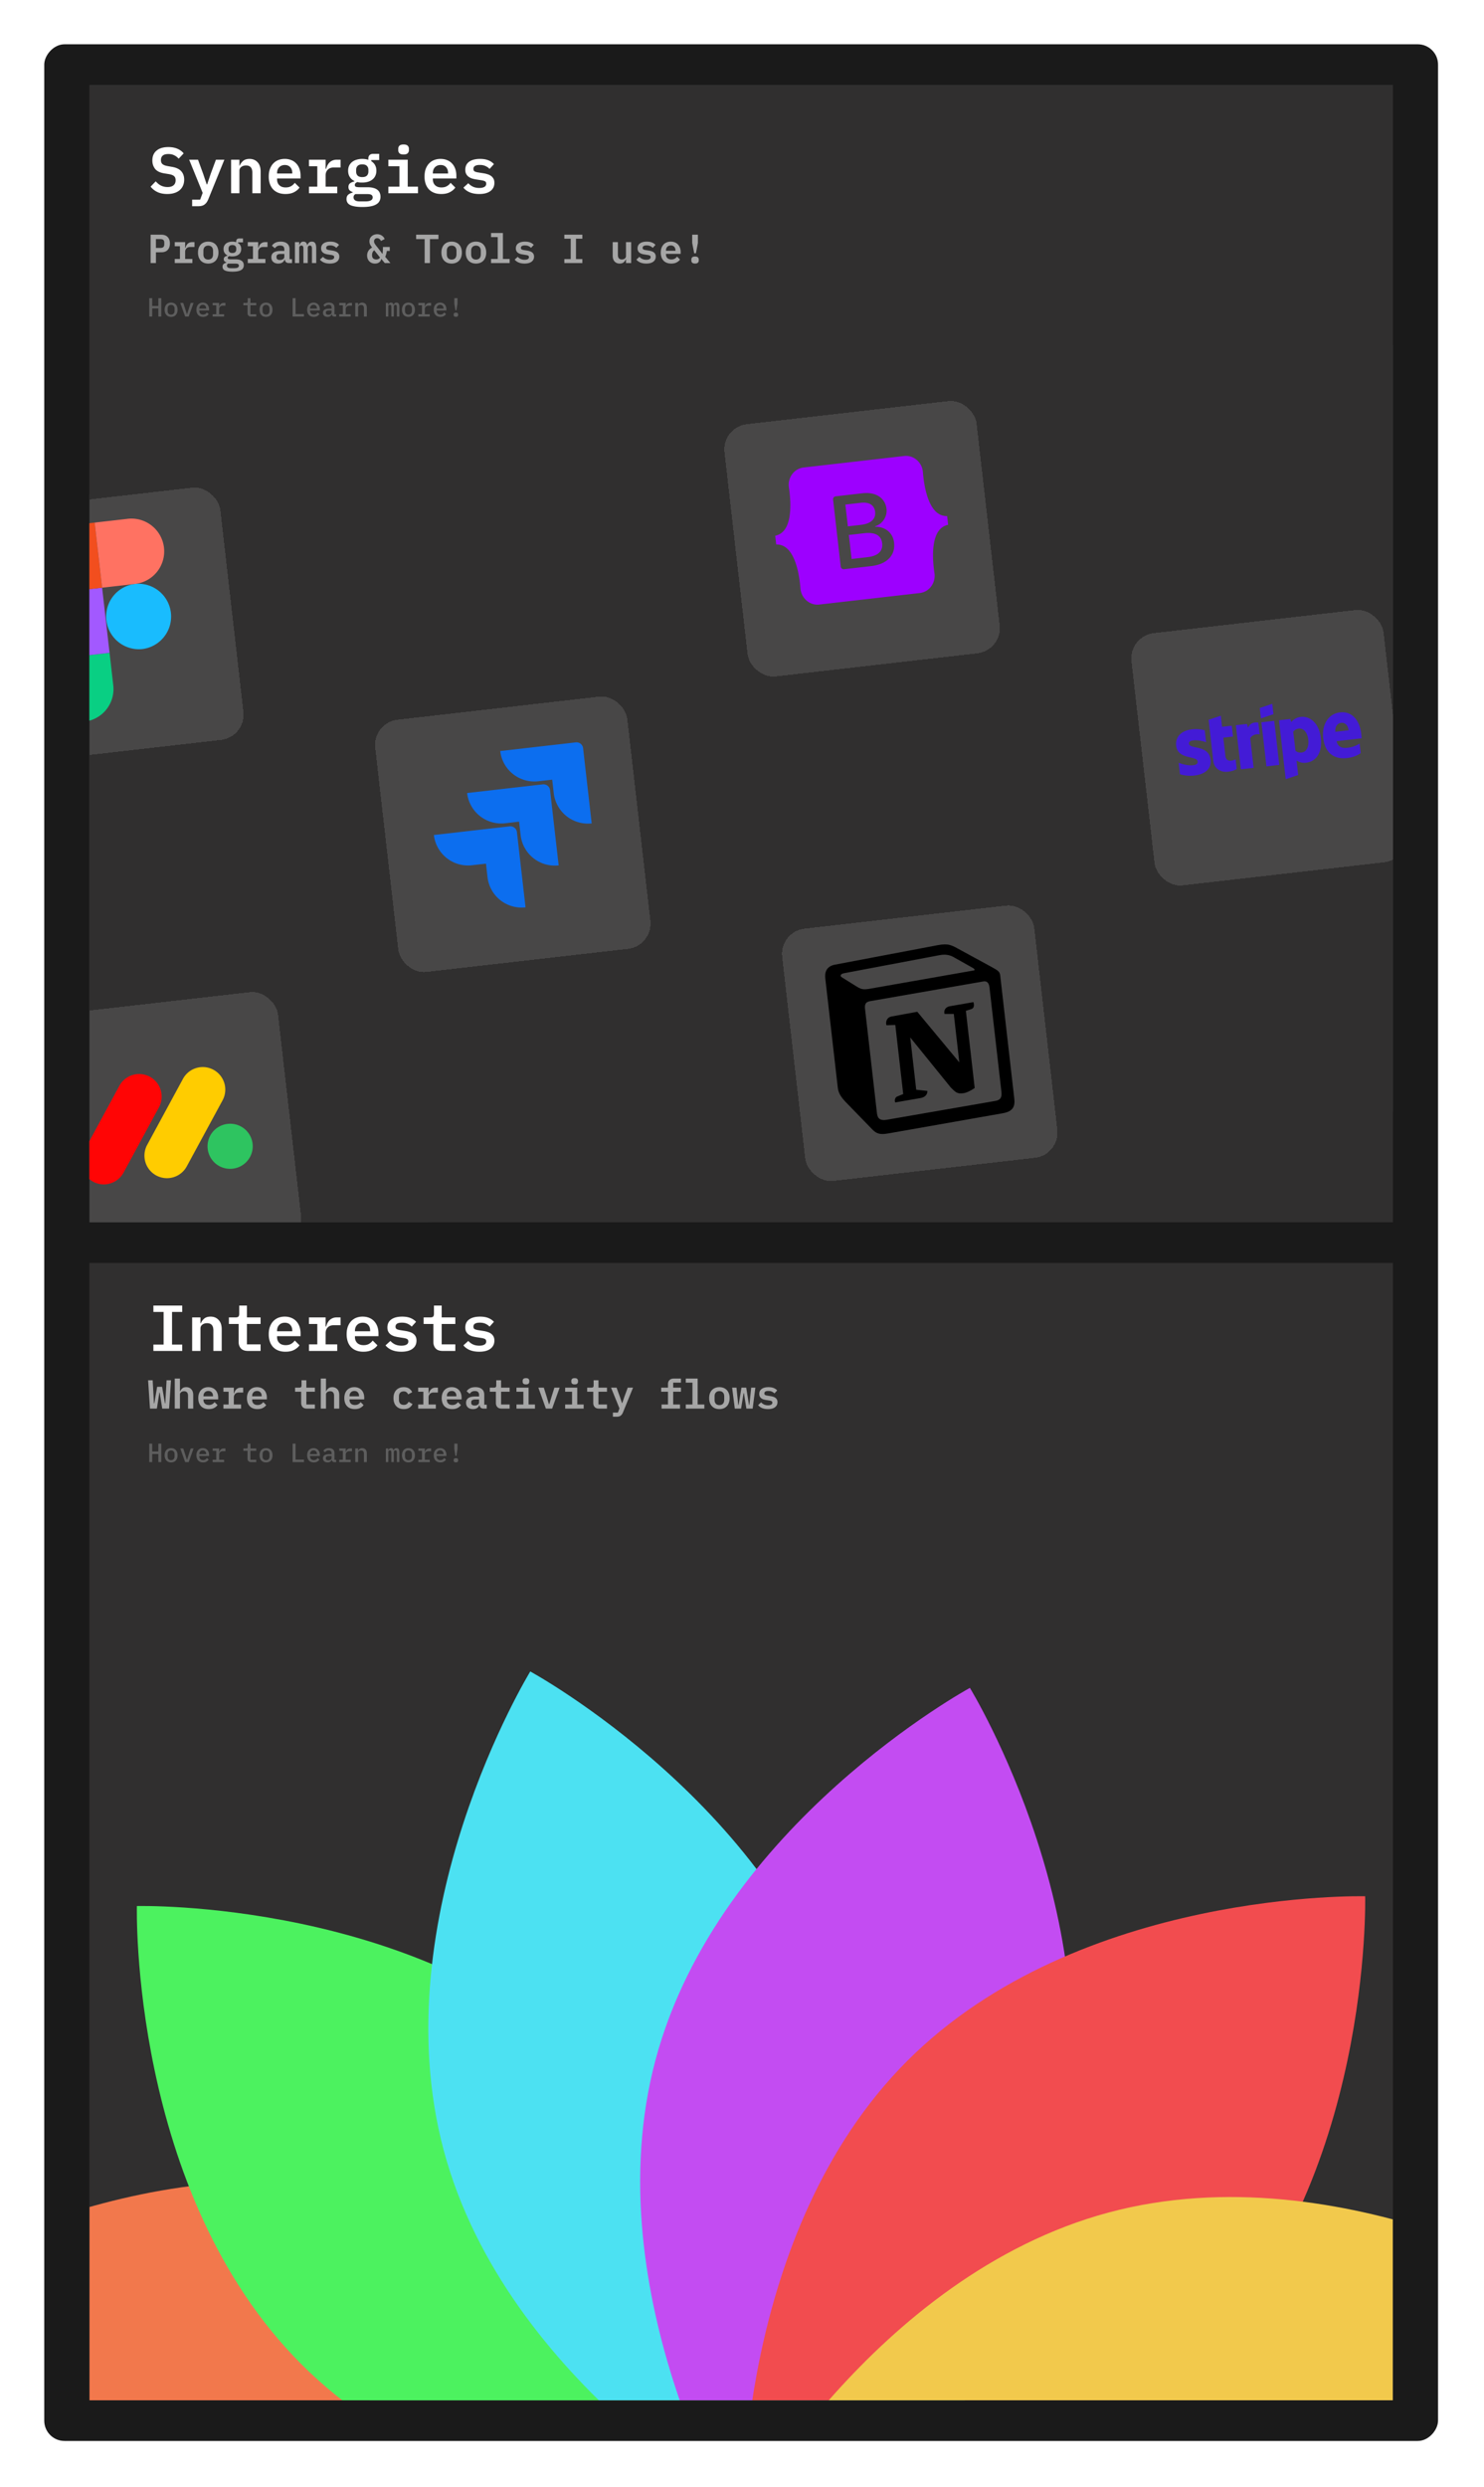 <svg xmlns="http://www.w3.org/2000/svg" width="329" height="551" fill="none"><g filter="url(#a)"><rect width="309" height="531" fill="#1A1A1A" rx="4.5" transform="matrix(-1 0 0 1 318.81 9.81)"/><g clip-path="url(#b)"><path fill="#302F2F" d="M308.81 18.81h-289v252h289z"/><path fill="#fff" d="M37.09 42.983c-.864 0-1.603-.149-2.218-.447a4.216 4.216 0 0 1-1.483-1.18l1.138-1.181c.374.432.777.753 1.21.965.44.201.911.302 1.41.302.576 0 1.018-.13 1.325-.389.307-.259.461-.633.461-1.123 0-.403-.115-.706-.346-.907-.23-.211-.619-.36-1.166-.447l-1.066-.172c-.93-.164-1.593-.5-1.987-1.008-.393-.519-.59-1.128-.59-1.83 0-.96.312-1.694.936-2.202.624-.519 1.488-.778 2.592-.778.787 0 1.464.125 2.03.374.576.25 1.037.59 1.383 1.023l-1.11 1.18a2.94 2.94 0 0 0-.964-.748c-.374-.192-.816-.288-1.325-.288-1.094 0-1.641.451-1.641 1.353 0 .384.115.677.345.879.23.201.624.35 1.181.446l1.051.187c.874.164 1.522.485 1.944.965.423.48.634 1.095.634 1.843 0 .47-.082.903-.245 1.296-.163.384-.403.72-.72 1.008a3.31 3.31 0 0 1-1.18.648c-.462.154-.994.23-1.6.23Zm10.78-7.603h1.872l-3.557 8.755c-.202.509-.47.893-.806 1.152-.336.269-.812.403-1.426.403h-1.354v-1.454h1.772l.561-1.498-2.995-7.358h1.958l1.138 3.11.792 2.362h.1l.793-2.362 1.152-3.11Zm3.364 7.43v-7.43h1.843v1.31h.072c.163-.403.413-.749.749-1.037.345-.297.82-.446 1.425-.446.73 0 1.32.245 1.772.734.46.48.69 1.171.69 2.074v4.795h-1.842v-4.536c0-1.075-.466-1.613-1.397-1.613a2.03 2.03 0 0 0-.547.072 1.456 1.456 0 0 0-.476.23 1.189 1.189 0 0 0-.33.36 1.088 1.088 0 0 0-.116.519v4.968h-1.843Zm12.047.173c-.595 0-1.123-.091-1.584-.274a3.192 3.192 0 0 1-1.166-.777 3.437 3.437 0 0 1-.706-1.21 4.99 4.99 0 0 1-.245-1.613c0-.605.082-1.147.245-1.627.173-.48.413-.888.72-1.224a3.134 3.134 0 0 1 1.109-.778 3.852 3.852 0 0 1 1.483-.273 3.71 3.71 0 0 1 1.454.273 2.93 2.93 0 0 1 1.095.75c.307.326.542.72.705 1.18.163.46.245.97.245 1.526v.605h-5.213v.187c0 .538.168.975.504 1.31.336.327.807.49 1.412.49.46 0 .854-.09 1.18-.273.336-.192.615-.442.835-.749l1.052 1.051c-.27.394-.663.73-1.181 1.008-.509.279-1.157.418-1.944.418Zm-.13-6.423c-.518 0-.936.164-1.253.49-.316.326-.475.758-.475 1.296v.1h3.37v-.129c0-.537-.149-.965-.447-1.281-.288-.317-.686-.476-1.195-.476Zm5.351 4.796h1.844v-4.522h-1.844V35.38h3.687v2.03h.115a4.11 4.11 0 0 1 .274-.749 2.46 2.46 0 0 1 .46-.648 2.18 2.18 0 0 1 .692-.46 2.44 2.44 0 0 1 .965-.173h.806v1.728h-1.526c-.557 0-.994.163-1.31.49-.318.326-.476.743-.476 1.252v2.506h2.578v1.454h-6.264v-1.454Zm15.85 2.232c0 .777-.327 1.348-.98 1.713-.643.375-1.651.562-3.024.562-.672 0-1.233-.043-1.685-.13-.45-.077-.816-.192-1.094-.345-.269-.154-.46-.341-.576-.562a1.479 1.479 0 0 1-.173-.72c0-.413.12-.73.36-.95.24-.221.576-.384 1.008-.49v-.115a1.734 1.734 0 0 1-.691-.403c-.163-.173-.245-.413-.245-.72 0-.365.12-.639.36-.821.25-.183.576-.322.98-.418v-.072a2.483 2.483 0 0 1-1.037-.893c-.25-.384-.375-.85-.375-1.396 0-.413.072-.778.216-1.095.154-.326.365-.6.634-.82a2.8 2.8 0 0 1 .993-.519 4.132 4.132 0 0 1 1.282-.187c.5 0 .95.067 1.353.201v-.316c0-.288.092-.528.274-.72.192-.192.456-.288.792-.288h1.34v1.382h-1.757v.245c.364.22.643.509.835.864.201.345.302.763.302 1.253 0 .412-.077.782-.23 1.108-.144.327-.355.6-.634.821-.269.221-.6.394-.993.519a4.45 4.45 0 0 1-1.282.172c-.192 0-.38-.004-.562-.014a2.929 2.929 0 0 1-.504-.1 1.26 1.26 0 0 0-.389.23.52.52 0 0 0-.187.417c0 .23.11.375.332.432.22.048.484.072.791.072h1.685c.519 0 .96.053 1.325.159.365.096.662.24.893.432.23.182.398.403.504.662.106.26.158.542.158.85Zm-1.729.13a.63.63 0 0 0-.273-.534c-.173-.124-.5-.187-.98-.187h-2.563c-.288.163-.432.403-.432.72 0 .26.106.475.317.648.22.173.59.26 1.109.26h1.195c1.085 0 1.627-.303 1.627-.908Zm-2.318-4.48c.47 0 .816-.11 1.037-.33.22-.23.33-.528.33-.893v-.375c0-.364-.11-.657-.33-.878-.221-.23-.567-.346-1.037-.346-.46 0-.802.116-1.023.346-.22.22-.33.514-.33.878v.375c0 .365.11.662.33.893.221.22.562.33 1.023.33Zm9.167-5.01c-.432 0-.74-.092-.921-.274a.928.928 0 0 1-.26-.662v-.346c0-.26.087-.48.26-.662.182-.183.49-.274.921-.274.432 0 .735.091.907.274a.902.902 0 0 1 .274.662v.346a.9.9 0 0 1-.274.662c-.172.182-.475.274-.907.274Zm-3.37 7.128h2.448v-4.522h-2.447V35.38h4.29v5.976h2.276v1.454h-6.566v-1.454Zm11.716 1.627c-.595 0-1.123-.091-1.584-.274a3.192 3.192 0 0 1-1.166-.777 3.437 3.437 0 0 1-.706-1.21 4.99 4.99 0 0 1-.244-1.613c0-.605.081-1.147.244-1.627.173-.48.413-.888.72-1.224a3.134 3.134 0 0 1 1.11-.778 3.852 3.852 0 0 1 1.482-.273c.538 0 1.023.091 1.455.273.432.173.797.423 1.094.75.307.326.543.72.706 1.18.163.46.245.97.245 1.526v.605h-5.213v.187c0 .538.168.975.504 1.31.336.327.806.49 1.411.49.46 0 .854-.09 1.18-.273.337-.192.615-.442.836-.749l1.051 1.051c-.269.394-.662.73-1.18 1.008-.51.279-1.157.418-1.945.418Zm-.13-6.423c-.518 0-.935.164-1.252.49-.317.326-.475.758-.475 1.296v.1h3.37v-.129c0-.537-.15-.965-.447-1.281-.288-.317-.686-.476-1.195-.476Zm8.563 6.423c-.816 0-1.521-.125-2.117-.375-.595-.259-1.06-.604-1.396-1.036l1.08-.98a3.28 3.28 0 0 0 1.051.778c.403.182.869.274 1.397.274.46 0 .83-.077 1.108-.23a.754.754 0 0 0 .418-.706c0-.27-.096-.452-.288-.548-.182-.096-.427-.168-.734-.216l-1.196-.187a7.304 7.304 0 0 1-.907-.201 2.94 2.94 0 0 1-.777-.39 1.842 1.842 0 0 1-.533-.618c-.135-.26-.202-.572-.202-.936 0-.778.288-1.373.864-1.786.586-.413 1.387-.62 2.405-.62.72 0 1.33.102 1.829.303.509.202.926.485 1.253.85l-.965 1.065a2.796 2.796 0 0 0-.85-.604c-.345-.183-.787-.274-1.325-.274-.94 0-1.411.293-1.411.878 0 .27.096.456.288.562.192.096.442.168.749.216l1.181.187c.317.048.619.12.907.216.298.087.557.211.778.375.23.163.412.37.547.619.134.25.201.557.201.921 0 .768-.297 1.373-.892 1.815-.586.432-1.407.648-2.463.648Z"/><path fill="#302F2F" d="M-7.677 112.674 383.52 67.92l19.18 167.657L11.503 280.33z"/><g filter="url(#c)"><rect width="56.25" height="56.25" x="-7.677" y="112.674" fill="#616161" fill-opacity=".5" rx="5.625" shape-rendering="crispEdges" transform="rotate(-6.526 -7.677 112.674)"/></g><g filter="url(#d)"><rect width="56.25" height="56.25" x="82.544" y="158.97" fill="#616161" fill-opacity=".5" rx="5.625" shape-rendering="crispEdges" transform="rotate(-6.526 82.544 158.97)"/></g><g filter="url(#e)"><rect width="56.25" height="56.25" x="250.201" y="139.789" fill="#616161" fill-opacity=".5" rx="5.625" shape-rendering="crispEdges" transform="rotate(-6.526 250.201 139.789)"/></g><g filter="url(#f)"><rect width="56.25" height="56.25" x="172.766" y="205.265" fill="#616161" fill-opacity=".5" rx="5.625" shape-rendering="crispEdges" transform="rotate(-6.526 172.766 205.265)"/></g><g filter="url(#g)"><rect width="56.25" height="56.25" x="5.11" y="224.445" fill="#616161" fill-opacity=".5" rx="5.625" shape-rendering="crispEdges" transform="rotate(-6.526 5.11 224.445)"/></g><g filter="url(#h)"><rect width="56.25" height="56.25" x="159.979" y="93.494" fill="#616161" fill-opacity=".5" rx="5.625" shape-rendering="crispEdges" transform="rotate(-6.526 159.979 93.494)"/></g><path fill="#431BD6" d="m270.644 158.574-2.694.902 1.026 9.08c.192 1.677 1.578 2.616 3.255 2.424.931-.106 1.593-.356 1.946-.603l-.247-2.155c-.346.188-2.071.915-2.263-.755l-.461-4.03 2.149-.245-.276-2.41-2.148.245-.287-2.453Zm6.056 2.64-.267-.816-2.448.28 1.117 9.767 2.824-.323-.752-6.573c.569-.956 1.717-.913 2.094-.84l-.298-2.601c-.398-.09-1.746-.188-2.27 1.106Zm5.358-5.283-2.774.931.264 2.308 2.774-.931-.264-2.308Zm-18.462 8.849c-.05-.44.3-.655.892-.729.861-.099 1.988.037 2.901.404l-.304-2.665a7.602 7.602 0 0 0-2.871-.194c-2.295.262-3.688 1.636-3.459 3.638.359 3.136 4.604 2.134 4.758 3.486.06.523-.373.746-1.004.819-.937.107-2.193-.143-3.202-.551l.292 2.55a7.89 7.89 0 0 0 3.165.29c2.353-.269 3.857-1.462 3.624-3.502-.386-3.372-4.646-2.271-4.792-3.546Zm38.184-2.218c-.332-2.901-1.997-5.029-4.687-4.721-2.691.308-4.067 2.784-3.738 5.665.391 3.411 2.503 4.765 5.257 4.45 1.351-.155 2.33-.577 3.053-1.092l-.244-2.129c-.727.477-1.586.814-2.708.942-1.103.127-2.117-.152-2.396-1.463l5.54-.634a19.772 19.772 0 0 0-.077-1.018Zm-5.727-.43c-.146-1.275.577-1.9 1.285-1.981.695-.08 1.496.371 1.641 1.646l-2.926.335Zm-7.669-3.295c-1.109.127-1.764.731-2.117 1.14l-.227-.684-2.493.285 1.494 13.057 2.762-.923-.36-3.202c.442.253 1.096.598 2.084.485 2.027-.232 3.707-1.922 3.295-5.518-.37-3.29-2.449-4.868-4.438-4.64Zm.218 7.887c-.663.076-1.086-.121-1.394-.383l-.501-4.205c.257-.359.638-.642 1.288-.716 1.033-.118 1.879.96 2.049 2.439.18 1.524-.39 2.745-1.442 2.865Zm-7.832 3.073 2.843-.325-1.117-9.768-2.844.326 1.118 9.767Z"/><path fill="#0C6EEF" d="m112.98 183.08-16.79 1.921a7.62 7.62 0 0 0 8.458 6.699l3.091-.354.341 2.985a7.615 7.615 0 0 0 8.43 6.701l-1.906-16.66a1.466 1.466 0 0 0-1.625-1.292h.001Zm7.349-9.302-16.771 1.919a7.618 7.618 0 0 0 8.433 6.7l3.089-.354.342 2.987a7.618 7.618 0 0 0 8.432 6.699l-1.906-16.664a1.465 1.465 0 0 0-1.619-1.287Zm7.343-9.303-16.771 1.919a7.615 7.615 0 0 0 8.433 6.701l3.089-.353.341 2.985a7.623 7.623 0 0 0 2.822 5.087 7.623 7.623 0 0 0 5.59 1.611l-1.905-16.655a1.462 1.462 0 0 0-1.599-1.295Z"/><path fill="#9D00FF" fill-rule="evenodd" d="M178.156 103.58c-2.175.249-3.566 2.336-3.258 4.392.296 1.975.5 4.554.093 6.722-.408 2.175-1.353 3.631-3.125 4.007l.221 1.928c1.811-.034 3.06 1.171 3.949 3.198.886 2.02 1.27 4.578 1.428 6.569.164 2.072 1.99 3.792 4.165 3.543l22.282-2.549c2.175-.249 3.566-2.336 3.257-4.392-.296-1.975-.5-4.554-.093-6.722.409-2.175 1.35-3.631 3.122-4.007l-.22-1.928c-1.811.034-3.057-1.172-3.947-3.198-.886-2.02-1.269-4.578-1.427-6.569-.164-2.072-1.991-3.792-4.165-3.543l-22.282 2.549Zm20.06 16.637c.325 2.843-1.598 4.809-5.116 5.211l-5.989.686a.654.654 0 0 1-.72-.573l-1.699-14.856a.65.65 0 0 1 .572-.72l5.954-.681c2.934-.336 5.041 1.033 5.32 3.473.196 1.712-.924 3.393-2.543 3.85l.01.09c2.274-.01 3.965 1.372 4.211 3.52Zm-7.382-8.815-3.415.391.552 4.823 2.876-.329c2.223-.254 3.347-1.29 3.164-2.89-.172-1.5-1.321-2.207-3.177-1.995Zm-2.644 7.128.608 5.316 3.54-.406c2.315-.264 3.435-1.334 3.235-3.079-.2-1.746-1.562-2.497-3.992-2.219l-3.391.388Z" clip-rule="evenodd"/><path fill="#19BCFE" d="M31.5 143.807a7.259 7.259 0 1 0-1.65-14.424 7.26 7.26 0 0 0 1.65 14.424Z"/><path fill="#09CF83" fill-rule="evenodd" d="M18.725 159.882a7.26 7.26 0 0 0 6.387-8.037l-.825-7.213-7.212.826a7.26 7.26 0 1 0 1.65 14.424Z" clip-rule="evenodd"/><path fill="#A259FF" fill-rule="evenodd" d="m17.075 145.458 7.212-.825-1.65-14.425-7.212.825a7.26 7.26 0 0 0 1.65 14.425Z" clip-rule="evenodd"/><path fill="#F24E1E" fill-rule="evenodd" d="m15.425 131.033 7.212-.825-1.65-14.424-7.212.825a7.259 7.259 0 1 0 1.65 14.424Z" clip-rule="evenodd"/><path fill="#FF7262" fill-rule="evenodd" d="m29.85 129.383-7.213.825-1.65-14.424 7.212-.825a7.26 7.26 0 1 1 1.65 14.424Z" clip-rule="evenodd"/><path fill="#FF0505" d="M26.506 240.487a4.994 4.994 0 0 1 8.778 4.761l-7.935 14.631a4.994 4.994 0 0 1-8.778-4.761l7.935-14.631Z"/><path fill="#FC0" d="M40.56 239.028a4.993 4.993 0 0 1 8.78 4.761l-7.936 14.631a4.993 4.993 0 1 1-8.778-4.761l7.935-14.631Z"/><path fill="#2EC460" d="M51.603 258.926a4.992 4.992 0 1 0-1.136-9.921 4.993 4.993 0 1 0 1.136 9.921Z"/><path fill="#000" d="M189.867 218.541c1.358.867 1.816.737 4.133.313l21.864-3.839c.466-.053.025-.476-.139-.534l-3.961-2.226c-.762-.463-1.767-.979-3.539-.619l-21.137 3.994c-.767.166-.879.573-.534.848l3.313 2.063Zm1.908 4.98 2.649 23.162c.143 1.245.818 1.64 2.21 1.401l24.033-4.167c1.392-.237 1.451-1.111 1.335-2.122l-2.632-23.008c-.115-1.009-.566-1.509-1.415-1.335l-25.114 4.37c-.924.185-1.182.689-1.066 1.699Zm24.025-1.492c.235.682.161 1.4-.53 1.56l-1.139.366 1.956 17.099c-.951.661-1.848 1.079-2.626 1.168-1.246.142-1.602-.212-2.668-1.269l-8.995-11.099 1.325 11.581 2.475.27s.16 1.4-1.786 1.622l-5.332.924c-.19-.292-.124-1.088.403-1.305l1.355-.548-1.752-15.315-1.959.066c-.237-.682.038-1.736 1.117-1.939l5.713-1.046 9.323 11.218-1.227-10.729h-2.051c-.253-.838.298-1.531 1.067-1.696l5.331-.928Zm-30.741-8.293 21.986-4.169c2.695-.545 3.414-.47 5.268.578l7.647 4.165c1.264.721 1.68.91 1.787 1.843l3.122 27.284c.195 1.709-.31 2.793-2.47 3.195l-25.573 4.502c-1.624.265-2.43.121-3.411-.871l-5.987-6.167c-1.075-1.137-1.569-2.024-1.694-3.114l-2.775-24.252c-.159-1.397.33-2.636 2.1-2.994Z"/><path fill="#A6A6A6" d="M33.39 58.285v-6.282h2.385c.612 0 1.08.174 1.404.522.324.348.486.822.486 1.422s-.162 1.074-.486 1.422c-.324.348-.792.522-1.404.522H34.57v2.394h-1.18Zm1.18-3.357h.962c.318 0 .546-.063.684-.189.138-.132.207-.339.207-.621v-.342c0-.282-.069-.486-.207-.612-.138-.132-.366-.198-.684-.198h-.963v1.962Zm4.172 2.448h1.152V54.55h-1.152v-.909h2.304v1.269h.072c.042-.162.099-.318.17-.468a1.57 1.57 0 0 1 .289-.405c.12-.12.264-.216.432-.288.168-.072.369-.108.603-.108h.504v1.08h-.954c-.348 0-.621.102-.82.306-.197.204-.296.465-.296.783v1.566h1.61v.909h-3.914v-.909Zm7.421 1.017c-.354 0-.672-.057-.954-.171a2.029 2.029 0 0 1-.71-.486 2.245 2.245 0 0 1-.45-.765 3.12 3.12 0 0 1-.154-1.008c0-.372.051-.708.153-1.008.108-.3.258-.555.45-.765.198-.21.435-.372.711-.486.282-.114.6-.171.954-.171a2.5 2.5 0 0 1 .945.171c.282.114.52.276.711.486.198.21.348.465.45.765.108.3.162.636.162 1.008s-.054.708-.162 1.008c-.102.3-.252.555-.45.765a1.93 1.93 0 0 1-.71.486 2.5 2.5 0 0 1-.946.171Zm0-.882c.33 0 .591-.099.783-.297.192-.204.288-.501.288-.891v-.72c0-.39-.096-.684-.288-.882-.192-.204-.453-.306-.783-.306s-.59.102-.783.306c-.192.198-.288.492-.288.882v.72c0 .39.096.687.288.891.192.198.453.297.783.297Zm7.88 1.26c0 .486-.203.843-.611 1.071-.402.234-1.032.351-1.89.351-.42 0-.771-.027-1.053-.081a2.187 2.187 0 0 1-.684-.216.883.883 0 0 1-.36-.351.924.924 0 0 1-.108-.45c0-.258.075-.456.225-.594.15-.138.36-.24.63-.306v-.072a1.084 1.084 0 0 1-.432-.252c-.102-.108-.153-.258-.153-.45 0-.228.075-.399.225-.513.156-.114.36-.201.612-.261v-.045a1.552 1.552 0 0 1-.648-.558c-.156-.24-.234-.531-.234-.873 0-.258.045-.486.135-.684.096-.204.228-.375.396-.513a1.75 1.75 0 0 1 .62-.324c.24-.078.508-.117.802-.117.312 0 .594.042.846.126v-.198c0-.18.057-.33.17-.45.12-.12.286-.18.496-.18h.837v.864h-1.098v.153c.228.138.402.318.522.54.126.216.189.477.189.783 0 .258-.048.489-.144.693a1.33 1.33 0 0 1-.396.513 1.845 1.845 0 0 1-.621.324c-.24.072-.507.108-.801.108a6.68 6.68 0 0 1-.351-.009 1.83 1.83 0 0 1-.315-.063.787.787 0 0 0-.243.144.325.325 0 0 0-.117.261c0 .144.069.234.207.27.138.03.303.045.495.045h1.053c.324 0 .6.033.828.099.228.06.414.15.558.27.144.114.249.252.315.414.066.162.099.339.099.531Zm-1.08.081a.394.394 0 0 0-.17-.333c-.108-.078-.312-.117-.612-.117h-1.602a.489.489 0 0 0-.27.45c0 .162.066.297.198.405.138.108.369.162.693.162h.747c.678 0 1.017-.189 1.017-.567Zm-1.448-2.799c.294 0 .51-.069.648-.207a.773.773 0 0 0 .207-.558v-.234a.742.742 0 0 0-.207-.549c-.138-.144-.354-.216-.648-.216-.288 0-.501.072-.64.216a.742.742 0 0 0-.206.549v.234c0 .228.069.414.207.558.138.138.35.207.639.207Zm3.416 1.323h1.152V54.55h-1.152v-.909h2.304v1.269h.072c.042-.162.1-.318.171-.468.078-.156.174-.291.288-.405.12-.12.264-.216.432-.288.168-.072.37-.108.603-.108h.504v1.08h-.954c-.348 0-.62.102-.819.306-.198.204-.297.465-.297.783v1.566h1.611v.909h-3.915v-.909Zm9.132.909c-.282 0-.501-.069-.657-.207-.15-.144-.24-.342-.27-.594h-.045a1.177 1.177 0 0 1-.495.675c-.246.156-.55.234-.91.234-.467 0-.84-.123-1.115-.369-.276-.246-.414-.588-.414-1.026 0-.936.687-1.404 2.06-1.404h.82v-.306c0-.294-.072-.516-.216-.666-.144-.15-.378-.225-.702-.225-.294 0-.531.057-.711.171-.18.114-.333.261-.46.441l-.656-.558c.144-.258.375-.474.693-.648.324-.18.74-.27 1.25-.27.613 0 1.09.144 1.432.432.348.282.522.705.522 1.269v2.187h.549v.864h-.675Zm-1.99-.684c.277 0 .505-.063.685-.189a.62.62 0 0 0 .279-.531v-.621h-.792c-.63 0-.945.198-.945.594v.18c0 .186.069.327.207.423.138.096.327.144.567.144Zm3.31.684v-4.644h.953v.639h.054a1.5 1.5 0 0 1 .306-.522c.138-.15.33-.225.576-.225.234 0 .42.069.558.207.138.132.228.321.27.567h.045c.078-.21.192-.39.342-.54.156-.156.375-.234.657-.234.342 0 .588.123.738.369.15.246.225.609.225 1.089v3.294h-.945v-3.159c0-.27-.039-.459-.117-.567-.072-.108-.183-.162-.333-.162a.494.494 0 0 0-.35.135c-.09.09-.136.228-.136.414v3.339h-.954v-3.159c0-.27-.036-.459-.108-.567-.072-.108-.183-.162-.333-.162a.506.506 0 0 0-.36.135c-.09.09-.135.228-.135.414v3.339h-.954Zm7.745.108c-.51 0-.951-.078-1.323-.234-.372-.162-.663-.378-.873-.648l.675-.612c.192.21.41.372.657.486.252.114.543.171.873.171.288 0 .519-.048.693-.144a.472.472 0 0 0 .26-.441c0-.168-.06-.282-.18-.342a1.496 1.496 0 0 0-.458-.135l-.747-.117a4.552 4.552 0 0 1-.567-.126 1.843 1.843 0 0 1-.486-.243 1.155 1.155 0 0 1-.333-.387 1.257 1.257 0 0 1-.126-.585c0-.486.18-.858.54-1.116.366-.258.867-.387 1.503-.387.45 0 .83.063 1.143.189.318.126.579.303.783.531l-.603.666a1.746 1.746 0 0 0-.531-.378c-.216-.114-.492-.171-.828-.171-.588 0-.882.183-.882.549 0 .168.06.285.18.351.12.06.276.105.468.135l.738.117a3.4 3.4 0 0 1 .567.135c.186.054.348.132.486.234.144.102.258.231.342.387.084.156.126.348.126.576 0 .48-.186.858-.558 1.134-.366.27-.88.405-1.54.405Zm10 0c-.281 0-.53-.048-.746-.144a1.649 1.649 0 0 1-.882-.954 2.178 2.178 0 0 1-.108-.693c0-.36.087-.69.26-.99.175-.3.454-.555.838-.765a4.199 4.199 0 0 1-.441-.693 1.687 1.687 0 0 1-.144-.693c0-.228.042-.438.126-.63.09-.192.21-.357.36-.495.156-.138.339-.246.549-.324a1.95 1.95 0 0 1 .684-.117c.216 0 .414.03.594.09s.339.141.477.243a1.4 1.4 0 0 1 .36.342c.096.126.168.258.216.396l-.82.432a.896.896 0 0 0-.323-.45.788.788 0 0 0-.504-.171.681.681 0 0 0-.504.189.647.647 0 0 0-.19.477v.054c0 .09.013.174.037.252.024.078.063.165.117.261.06.096.135.204.225.324.09.12.204.264.342.432l.594.756.504.702h.054a5.06 5.06 0 0 0 .045-.351 9.28 9.28 0 0 0 .027-.387c.012-.138.018-.27.018-.396.006-.132.009-.255.009-.369h1.503v.873h-.64a7.28 7.28 0 0 1-.134.648 3.884 3.884 0 0 1-.225.657l1.152 1.386h-1.251l-.738-.891h-.063a1.109 1.109 0 0 1-.45.729c-.24.18-.55.27-.927.27Zm.289-.909c.174 0 .333-.033.477-.099a.78.78 0 0 0 .35-.333l-1.277-1.602a1.191 1.191 0 0 0-.387.504 1.56 1.56 0 0 0-.1.558v.045c0 .3.085.531.253.693.168.156.396.234.684.234Zm11.9-4.509v5.31h-1.17v-5.31h-1.89v-.972h4.95v.972h-1.89Zm4.811 5.418c-.354 0-.672-.057-.954-.171a2.029 2.029 0 0 1-.71-.486 2.245 2.245 0 0 1-.45-.765 3.12 3.12 0 0 1-.154-1.008c0-.372.051-.708.153-1.008.108-.3.258-.555.45-.765.198-.21.435-.372.711-.486.282-.114.6-.171.954-.171a2.5 2.5 0 0 1 .945.171c.282.114.519.276.711.486.198.21.348.465.45.765.108.3.162.636.162 1.008s-.054.708-.162 1.008c-.102.3-.252.555-.45.765-.192.21-.429.372-.711.486a2.5 2.5 0 0 1-.945.171Zm0-.882c.33 0 .591-.099.783-.297.192-.204.288-.501.288-.891v-.72c0-.39-.096-.684-.288-.882-.192-.204-.453-.306-.783-.306s-.59.102-.783.306c-.192.198-.288.492-.288.882v.72c0 .39.096.687.288.891.192.198.453.297.783.297Zm5.397.882c-.354 0-.672-.057-.954-.171a2.029 2.029 0 0 1-.711-.486 2.245 2.245 0 0 1-.45-.765 3.12 3.12 0 0 1-.153-1.008c0-.372.051-.708.153-1.008.108-.3.258-.555.45-.765.198-.21.435-.372.711-.486.282-.114.6-.171.954-.171a2.5 2.5 0 0 1 .945.171c.282.114.519.276.711.486.198.21.348.465.45.765.108.3.162.636.162 1.008s-.054.708-.162 1.008c-.102.3-.252.555-.45.765-.192.21-.429.372-.711.486a2.5 2.5 0 0 1-.945.171Zm0-.882c.33 0 .591-.099.783-.297.192-.204.288-.501.288-.891v-.72c0-.39-.096-.684-.288-.882-.192-.204-.453-.306-.783-.306s-.591.102-.783.306c-.192.198-.288.492-.288.882v.72c0 .39.096.687.288.891.192.198.453.297.783.297Zm3.344-.135h1.476v-4.842h-1.476v-.909h2.628v5.751h1.485v.909h-4.113v-.909Zm7.431 1.017c-.51 0-.951-.078-1.323-.234-.372-.162-.663-.378-.873-.648l.675-.612c.192.21.411.372.657.486.252.114.543.171.873.171.288 0 .519-.048.693-.144a.472.472 0 0 0 .261-.441c0-.168-.06-.282-.18-.342a1.496 1.496 0 0 0-.459-.135l-.747-.117a4.552 4.552 0 0 1-.567-.126 1.843 1.843 0 0 1-.486-.243 1.155 1.155 0 0 1-.333-.387 1.257 1.257 0 0 1-.126-.585c0-.486.18-.858.54-1.116.366-.258.867-.387 1.503-.387.45 0 .831.063 1.143.189.318.126.579.303.783.531l-.603.666a1.746 1.746 0 0 0-.531-.378c-.216-.114-.492-.171-.828-.171-.588 0-.882.183-.882.549 0 .168.06.285.18.351.12.06.276.105.468.135l.738.117a3.4 3.4 0 0 1 .567.135c.186.054.348.132.486.234.144.102.258.231.342.387.084.156.126.348.126.576 0 .48-.186.858-.558 1.134-.366.27-.879.405-1.539.405Zm8.813-.108v-.882h1.413v-4.518h-1.413v-.882h3.996v.882h-1.413v4.518h1.413v.882h-3.996Zm13.664-.819h-.045a1.701 1.701 0 0 1-.477.657c-.21.18-.504.27-.882.27-.456 0-.828-.15-1.116-.45-.282-.306-.423-.741-.423-1.305v-2.997h1.152v2.835c0 .672.291 1.008.873 1.008.114 0 .225-.015.333-.045a.9.9 0 0 0 .297-.135.695.695 0 0 0 .207-.234.618.618 0 0 0 .081-.324v-3.105h1.152v4.644h-1.152v-.819Zm4.505.927c-.51 0-.951-.078-1.323-.234-.372-.162-.663-.378-.873-.648l.675-.612c.192.21.411.372.657.486.252.114.543.171.873.171.288 0 .519-.048.693-.144a.472.472 0 0 0 .261-.441c0-.168-.06-.282-.18-.342a1.496 1.496 0 0 0-.459-.135l-.747-.117a4.552 4.552 0 0 1-.567-.126 1.843 1.843 0 0 1-.486-.243 1.155 1.155 0 0 1-.333-.387 1.257 1.257 0 0 1-.126-.585c0-.486.18-.858.54-1.116.366-.258.867-.387 1.503-.387.45 0 .831.063 1.143.189.318.126.579.303.783.531l-.603.666a1.746 1.746 0 0 0-.531-.378c-.216-.114-.492-.171-.828-.171-.588 0-.882.183-.882.549 0 .168.06.285.18.351.12.06.276.105.468.135l.738.117a3.4 3.4 0 0 1 .567.135c.186.054.348.132.486.234.144.102.258.231.342.387.084.156.126.348.126.576 0 .48-.186.858-.558 1.134-.366.27-.879.405-1.539.405Zm5.523 0c-.372 0-.702-.057-.99-.171a1.995 1.995 0 0 1-.729-.486 2.148 2.148 0 0 1-.441-.756 3.12 3.12 0 0 1-.153-1.008c0-.378.051-.717.153-1.017.108-.3.258-.555.45-.765.192-.21.423-.372.693-.486.276-.114.585-.171.927-.171.336 0 .639.057.909.171.27.108.498.264.684.468.192.204.339.45.441.738.102.288.153.606.153.954v.378h-3.258v.117c0 .336.105.609.315.819.21.204.504.306.882.306.288 0 .534-.057.738-.171.21-.12.384-.276.522-.468l.657.657c-.168.246-.414.456-.738.63-.318.174-.723.261-1.215.261Zm-.081-4.014c-.324 0-.585.102-.783.306-.198.204-.297.474-.297.81v.063h2.106v-.081c0-.336-.093-.603-.279-.801-.18-.198-.429-.297-.747-.297Zm5.18 1.746-.441-2.295v-1.827h1.26v1.827l-.441 2.295h-.378Zm.189 2.259c-.3 0-.513-.063-.639-.189a.641.641 0 0 1-.18-.459v-.252c0-.18.06-.333.18-.459.126-.126.339-.189.639-.189s.51.063.63.189a.625.625 0 0 1 .189.459v.252c0 .18-.063.333-.189.459-.12.126-.33.189-.63.189Z"/><path fill="#5E5E5E" d="M35.104 68.339h-1.357v1.796h-.655v-4.083h.655v1.737h1.357v-1.737h.655v4.083h-.655v-1.796Zm2.83 1.866c-.223 0-.424-.037-.603-.111a1.273 1.273 0 0 1-.45-.316 1.438 1.438 0 0 1-.282-.497 2.027 2.027 0 0 1-.1-.655c0-.242.034-.46.1-.656.067-.195.16-.36.281-.497.125-.136.275-.242.45-.316.18-.074.38-.11.603-.11.222 0 .421.036.597.11.18.074.33.18.45.316a1.4 1.4 0 0 1 .287.497c.066.195.1.414.1.656 0 .241-.034.46-.1.655s-.162.36-.287.497c-.12.137-.27.242-.45.316a1.521 1.521 0 0 1-.597.111Zm0-.503c.233 0 .418-.07.555-.21.14-.145.21-.357.21-.638v-.457c0-.28-.07-.49-.21-.631-.137-.145-.322-.217-.556-.217-.234 0-.421.072-.562.217-.136.14-.204.35-.204.631v.457c0 .28.068.493.204.637.14.14.328.211.562.211Zm3.115.433-1.082-3.019h.66l.416 1.276.392 1.21h.035l.392-1.21.415-1.276h.638l-1.082 3.019h-.784Zm3.964.07c-.23 0-.437-.037-.62-.111a1.251 1.251 0 0 1-.462-.316 1.4 1.4 0 0 1-.287-.491 2.027 2.027 0 0 1-.1-.656c0-.241.034-.46.1-.655.07-.195.166-.36.287-.497a1.24 1.24 0 0 1 .45-.322 1.49 1.49 0 0 1 .585-.11c.21 0 .402.036.573.11a1.2 1.2 0 0 1 .44.305c.12.132.212.29.274.473.066.184.1.386.1.609v.24h-2.165v.099c0 .238.074.433.222.585.149.148.353.222.615.222a.95.95 0 0 0 .497-.123c.14-.085.253-.198.34-.339l.397.351a1.229 1.229 0 0 1-.468.445c-.207.12-.466.181-.778.181Zm-.047-2.673a.843.843 0 0 0-.316.058.712.712 0 0 0-.245.17.788.788 0 0 0-.158.251.859.859 0 0 0-.059.322v.041h1.515v-.058c0-.238-.068-.428-.205-.568a.688.688 0 0 0-.532-.216Zm2.18 2.088h.801v-1.989h-.801v-.515h1.439v.802h.035c.027-.106.066-.207.117-.304a.883.883 0 0 1 .48-.428c.113-.046.245-.07.398-.07h.362v.609h-.596a.8.8 0 0 0-.574.21c-.148.137-.222.322-.222.556v1.13h1.094v.514h-2.533v-.515Zm8.507.515c-.265 0-.46-.07-.585-.21a.819.819 0 0 1-.187-.556V67.63h-.93v-.515h.66c.114 0 .194-.021.24-.064.047-.047.07-.129.07-.246v-.754h.598v1.064h1.287v.515h-1.287v1.99h1.287v.514h-1.153Zm3.326.07c-.222 0-.423-.037-.602-.111a1.273 1.273 0 0 1-.45-.316 1.438 1.438 0 0 1-.281-.497 2.027 2.027 0 0 1-.1-.655c0-.242.033-.46.1-.656.066-.195.16-.36.28-.497.125-.136.275-.242.45-.316.18-.074.381-.11.603-.11.223 0 .422.036.597.11.18.074.33.18.45.316a1.4 1.4 0 0 1 .287.497c.066.195.1.414.1.656 0 .241-.033.46-.1.655-.066.195-.162.36-.286.497a1.21 1.21 0 0 1-.45.316 1.521 1.521 0 0 1-.598.111Zm0-.503c.234 0 .42-.07.556-.21.14-.145.21-.357.21-.638v-.457c0-.28-.07-.49-.21-.631-.136-.145-.322-.217-.556-.217-.234 0-.42.072-.561.217-.137.14-.205.35-.205.631v.457c0 .28.068.493.205.637.14.14.327.211.561.211Zm5.893.433v-4.083h.655v3.533h1.86v.55h-2.515Zm4.695.07c-.23 0-.437-.037-.62-.111a1.251 1.251 0 0 1-.462-.316 1.4 1.4 0 0 1-.287-.491 2.027 2.027 0 0 1-.1-.656c0-.241.034-.46.1-.655.07-.195.166-.36.287-.497a1.24 1.24 0 0 1 .45-.322 1.49 1.49 0 0 1 .585-.11c.21 0 .402.036.573.11a1.2 1.2 0 0 1 .44.305c.12.132.212.29.274.473.066.184.1.386.1.609v.24h-2.165v.099c0 .238.074.433.222.585.149.148.353.222.615.222a.95.95 0 0 0 .497-.123c.14-.085.253-.198.34-.339l.397.351a1.229 1.229 0 0 1-.468.445c-.207.12-.466.181-.778.181Zm-.047-2.673a.843.843 0 0 0-.316.058.712.712 0 0 0-.245.17.788.788 0 0 0-.158.251.859.859 0 0 0-.059.322v.041h1.515v-.058c0-.238-.068-.428-.205-.568a.688.688 0 0 0-.532-.216Zm4.614 2.603c-.184 0-.322-.047-.416-.14a.632.632 0 0 1-.164-.369h-.029a.773.773 0 0 1-.322.427c-.152.101-.347.152-.585.152-.308 0-.553-.08-.737-.24-.183-.163-.275-.388-.275-.672 0-.293.108-.515.322-.667.218-.156.552-.234 1-.234h.58v-.234c0-.41-.217-.615-.65-.615a.862.862 0 0 0-.778.416l-.38-.31c.086-.164.23-.305.433-.421.203-.121.464-.182.784-.182.382 0 .682.092.9.275.219.183.328.449.328.796v1.515h.38v.503h-.392Zm-1.334-.398a.862.862 0 0 0 .509-.14.427.427 0 0 0 .198-.363v-.439h-.567c-.46 0-.69.139-.69.416v.117c0 .136.049.24.146.31.097.066.232.1.404.1Zm2.408-.117h.801v-1.989h-.801v-.515h1.439v.802h.035c.027-.106.066-.207.117-.304a.883.883 0 0 1 .48-.428c.113-.046.245-.07.397-.07h.363v.609h-.597a.8.8 0 0 0-.573.21c-.148.137-.222.322-.222.556v1.13h1.094v.514h-2.533v-.515Zm3.554.515v-3.019h.638v.515h.029a1.21 1.21 0 0 1 .117-.222.753.753 0 0 1 .181-.187.817.817 0 0 1 .246-.13c.094-.03.203-.046.328-.046.304 0 .55.1.737.298.187.2.28.482.28.849v1.942h-.637v-1.849c0-.48-.209-.72-.626-.72a.83.83 0 0 0-.24.036.644.644 0 0 0-.21.093.51.51 0 0 0-.153.164.48.48 0 0 0-.052.228v2.048h-.638Zm6.781 0v-3.019h.545v.392h.029a.923.923 0 0 1 .199-.327c.09-.09.216-.135.38-.135.16 0 .283.045.368.135.09.085.147.204.17.356h.024a.97.97 0 0 1 .228-.345c.097-.097.238-.146.42-.146.235 0 .397.082.486.246.094.164.14.403.14.72v2.123h-.543v-2.042c0-.21-.026-.355-.076-.433-.05-.081-.133-.123-.246-.123a.35.35 0 0 0-.257.106c-.067.066-.1.168-.1.304v2.188h-.544v-2.042c0-.21-.025-.355-.076-.433-.047-.081-.127-.123-.24-.123a.357.357 0 0 0-.263.106c-.066.066-.1.168-.1.304v2.188h-.544Zm5.006.07c-.223 0-.423-.037-.603-.111a1.273 1.273 0 0 1-.45-.316 1.438 1.438 0 0 1-.281-.497 2.027 2.027 0 0 1-.1-.655c0-.242.034-.46.1-.656.066-.195.16-.36.28-.497.126-.136.276-.242.451-.316.18-.074.38-.11.603-.11.222 0 .421.036.596.11.18.074.33.18.451.316a1.4 1.4 0 0 1 .287.497c.066.195.1.414.1.656 0 .241-.034.46-.1.655a1.4 1.4 0 0 1-.287.497c-.12.137-.271.242-.45.316a1.521 1.521 0 0 1-.597.111Zm0-.503c.234 0 .42-.07.556-.21.14-.145.21-.357.21-.638v-.457c0-.28-.07-.49-.21-.631-.137-.145-.322-.217-.556-.217-.234 0-.421.072-.562.217-.136.14-.204.35-.204.631v.457c0 .28.068.493.204.637.14.14.328.211.562.211Zm2.197-.082h.802v-1.989h-.802v-.515h1.44v.802h.034c.028-.106.067-.207.117-.304a.883.883 0 0 1 .48-.428c.113-.046.246-.07.398-.07h.363v.609h-.597a.8.8 0 0 0-.573.21c-.149.137-.223.322-.223.556v1.13h1.094v.514h-2.533v-.515Zm4.883.585c-.23 0-.437-.037-.62-.111a1.251 1.251 0 0 1-.463-.316c-.124-.136-.22-.3-.286-.491a2.027 2.027 0 0 1-.1-.656c0-.241.033-.46.1-.655.07-.195.165-.36.286-.497a1.24 1.24 0 0 1 .45-.322 1.49 1.49 0 0 1 .586-.11c.21 0 .402.036.573.11a1.2 1.2 0 0 1 .439.305c.12.132.212.29.275.473.066.184.1.386.1.609v.24h-2.165v.099c0 .238.074.433.222.585.148.148.353.222.614.222a.95.95 0 0 0 .498-.123 1 1 0 0 0 .339-.339l.398.351a1.229 1.229 0 0 1-.468.445c-.207.12-.466.181-.778.181Zm-.047-2.673a.843.843 0 0 0-.316.058.712.712 0 0 0-.246.17.788.788 0 0 0-.158.251.859.859 0 0 0-.058.322v.041h1.515v-.058c0-.238-.068-.428-.205-.568a.688.688 0 0 0-.532-.216Zm3.379 1.217-.24-1.51v-1.187h.702v1.187l-.24 1.51h-.222Zm.111 1.444c-.179 0-.306-.037-.38-.11a.38.38 0 0 1-.111-.281v-.14a.38.38 0 0 1 .111-.282c.074-.074.201-.11.38-.11s.306.036.38.11a.38.38 0 0 1 .111.281v.14a.38.38 0 0 1-.111.281c-.074.074-.201.111-.38.111Z"/></g><g clip-path="url(#i)"><path fill="#302F2F" d="M308.81 279.81h-289v252h289z"/><path fill="#fff" d="M34.008 299.31v-1.411h2.261v-7.229h-2.26v-1.411h6.393v1.411H38.14v7.229h2.26v1.411h-6.393Zm8.591 0v-7.43h1.844v1.31h.072c.163-.403.412-.749.748-1.037.346-.297.821-.446 1.426-.446.73 0 1.32.245 1.771.734.461.48.691 1.171.691 2.074v4.795h-1.843v-4.536c0-1.075-.465-1.613-1.397-1.613-.192 0-.374.024-.547.072a1.45 1.45 0 0 0-.475.231 1.189 1.189 0 0 0-.331.36 1.085 1.085 0 0 0-.115.518v4.968h-1.844Zm12.379 0c-.71 0-1.234-.187-1.57-.562-.336-.374-.504-.859-.504-1.454v-3.96h-2.16v-1.454h1.469c.298 0 .509-.058.634-.173.124-.125.187-.341.187-.648v-1.8h1.713v2.621h3.024v1.454h-3.024v4.522h3.024v1.454h-2.793Zm8.303.173c-.595 0-1.123-.091-1.584-.274a3.186 3.186 0 0 1-1.166-.777 3.442 3.442 0 0 1-.706-1.21 4.993 4.993 0 0 1-.245-1.613c0-.605.082-1.147.245-1.627.173-.48.413-.888.72-1.224a3.142 3.142 0 0 1 1.109-.778 3.86 3.86 0 0 1 1.483-.273 3.71 3.71 0 0 1 1.454.273c.432.173.797.423 1.095.749.307.327.542.72.705 1.181.163.461.245.97.245 1.526v.605h-5.213v.187c0 .538.168.975.504 1.311.336.326.807.489 1.412.489.46 0 .854-.091 1.18-.273.336-.192.615-.442.835-.749l1.052 1.051c-.27.394-.663.73-1.181 1.008-.509.279-1.157.418-1.944.418Zm-.13-6.423c-.518 0-.936.164-1.253.49-.316.326-.475.758-.475 1.296v.101h3.37v-.13c0-.537-.149-.965-.447-1.281-.288-.317-.686-.476-1.195-.476Zm5.351 4.796h1.844v-4.522h-1.844v-1.454h3.687v2.03h.115c.067-.259.159-.509.274-.749.124-.249.278-.465.46-.648.193-.192.423-.345.692-.461.269-.115.59-.172.965-.172h.806v1.728h-1.526c-.557 0-.994.163-1.31.489-.318.327-.476.744-.476 1.253v2.506h2.578v1.454h-6.264v-1.454Zm12.048 1.627c-.596 0-1.123-.091-1.584-.274a3.186 3.186 0 0 1-1.167-.777 3.442 3.442 0 0 1-.705-1.21 4.993 4.993 0 0 1-.245-1.613c0-.605.081-1.147.245-1.627.172-.48.413-.888.72-1.224a3.142 3.142 0 0 1 1.109-.778 3.86 3.86 0 0 1 1.483-.273c.537 0 1.022.091 1.454.273a2.93 2.93 0 0 1 1.094.749 3.3 3.3 0 0 1 .706 1.181c.163.461.245.97.245 1.526v.605h-5.213v.187c0 .538.168.975.504 1.311.336.326.806.489 1.411.489.461 0 .855-.091 1.181-.273.336-.192.615-.442.835-.749l1.051 1.051c-.268.394-.662.73-1.18 1.008-.51.279-1.157.418-1.944.418Zm-.13-6.423c-.518 0-.936.164-1.253.49-.317.326-.475.758-.475 1.296v.101h3.37v-.13c0-.537-.15-.965-.447-1.281-.288-.317-.686-.476-1.195-.476Zm8.563 6.423c-.817 0-1.522-.125-2.117-.375-.596-.259-1.061-.604-1.397-1.036l1.08-.98a3.28 3.28 0 0 0 1.051.778c.403.182.869.274 1.397.274.46 0 .83-.077 1.109-.231a.754.754 0 0 0 .417-.705c0-.269-.096-.452-.288-.548a2.393 2.393 0 0 0-.734-.216l-1.195-.187a7.354 7.354 0 0 1-.907-.201 2.956 2.956 0 0 1-.778-.389 1.851 1.851 0 0 1-.533-.619c-.134-.26-.201-.572-.201-.936 0-.778.287-1.373.864-1.786.585-.413 1.387-.619 2.404-.619.72 0 1.33.101 1.83.302.508.202.925.485 1.252.85l-.965 1.065a2.786 2.786 0 0 0-.85-.604c-.345-.183-.787-.274-1.324-.274-.941 0-1.412.293-1.412.878 0 .269.096.456.288.562.192.096.442.168.75.216l1.18.187c.317.048.62.12.907.216.298.087.557.211.778.375.23.163.413.369.547.619.135.249.202.557.202.921 0 .768-.298 1.373-.893 1.815-.586.432-1.406.648-2.462.648Zm9.167-.173c-.71 0-1.234-.187-1.57-.562-.336-.374-.504-.859-.504-1.454v-3.96h-2.16v-1.454h1.469c.297 0 .509-.058.633-.173.125-.125.188-.341.188-.648v-1.8h1.713v2.621h3.024v1.454h-3.024v4.522h3.024v1.454H98.15Zm8.101.173c-.816 0-1.521-.125-2.117-.375-.595-.259-1.06-.604-1.396-1.036l1.08-.98a3.28 3.28 0 0 0 1.051.778c.403.182.869.274 1.397.274.46 0 .83-.077 1.108-.231a.754.754 0 0 0 .418-.705c0-.269-.096-.452-.288-.548-.182-.096-.427-.168-.734-.216l-1.196-.187a7.375 7.375 0 0 1-.907-.201 2.946 2.946 0 0 1-.777-.389 1.845 1.845 0 0 1-.533-.619c-.135-.26-.202-.572-.202-.936 0-.778.288-1.373.864-1.786.586-.413 1.387-.619 2.405-.619.72 0 1.33.101 1.829.302.509.202.926.485 1.253.85l-.965 1.065a2.788 2.788 0 0 0-.85-.604c-.345-.183-.787-.274-1.325-.274-.94 0-1.411.293-1.411.878 0 .269.096.456.288.562.192.096.442.168.749.216l1.181.187c.317.048.619.12.907.216.298.087.557.211.778.375.23.163.412.369.547.619.134.249.201.557.201.921 0 .768-.297 1.373-.892 1.815-.586.432-1.407.648-2.463.648Z"/><circle cx="147.924" cy="546.084" r="67.5" fill="#27AE60"/><g filter="url(#j)"><path fill="#F2784C" d="M-20.546 503.171S9.741 558.9 61.785 572.845c52.044 13.946 106.138-19.175 106.138-19.175s-30.286-55.729-82.33-69.674c-52.045-13.945-106.139 19.175-106.139 19.175Z"/></g><g filter="url(#k)"><path fill="#4CF25F" d="M30.347 416.894S28.712 480.3 66.811 518.4c38.099 38.099 101.505 36.462 101.505 36.462s1.636-63.406-36.463-101.505c-38.099-38.099-101.506-36.463-101.506-36.463Z"/></g><g filter="url(#l)"><path fill="#4CE1F2" d="M117.56 367.623s-33.12 54.094-19.175 106.138c13.946 52.044 69.675 82.33 69.675 82.33s33.12-54.093 19.175-106.137c-13.945-52.045-69.675-82.331-69.675-82.331Z"/></g><g filter="url(#m)"><path fill="#C34CF2" d="M217.725 368.559s-55.73 30.287-69.675 82.331c-13.945 52.044 19.175 106.138 19.175 106.138s55.729-30.286 69.674-82.331c13.946-52.044-19.174-106.138-19.174-106.138Z"/></g><g filter="url(#n)"><path fill="#F24C4F" d="M304.001 419.452s-63.407-1.635-101.506 36.464c-38.099 38.099-36.462 101.505-36.462 101.505s63.406 1.636 101.505-36.463c38.099-38.099 36.463-101.506 36.463-101.506Z"/></g><g filter="url(#o)"><path fill="#F2C94C" d="M353.273 506.665s-54.094-33.119-106.138-19.174c-52.045 13.945-82.331 69.675-82.331 69.675s54.093 33.119 106.138 19.174c52.044-13.945 82.331-69.675 82.331-69.675Z"/></g><path fill="#A6A6A6" d="m33.255 312.085-.423-6.282h1.017l.198 3.618.081 1.494h.081l.63-3.663h1.098l.63 3.663h.081l.081-1.494.198-3.618h.981l-.423 6.282h-1.52l-.559-3.555h-.072l-.558 3.555h-1.52Zm5.487-6.66h1.152v2.835h.045c.102-.252.258-.468.468-.648.216-.186.513-.279.89-.279.457 0 .826.153 1.108.459.288.3.432.732.432 1.296v2.997h-1.152v-2.835c0-.672-.291-1.008-.873-1.008-.12 0-.234.015-.342.045a.91.91 0 0 0-.297.144.743.743 0 0 0-.207.225.68.68 0 0 0-.072.324v3.105h-1.152v-6.66Zm7.53 6.768c-.373 0-.703-.057-.99-.171a1.995 1.995 0 0 1-.73-.486 2.148 2.148 0 0 1-.44-.756 3.12 3.12 0 0 1-.154-1.008c0-.378.051-.717.153-1.017.108-.3.258-.555.45-.765.192-.21.423-.372.693-.486.276-.114.585-.171.927-.171.336 0 .64.057.91.171.27.108.497.264.683.468.192.204.34.45.441.738.102.288.153.606.153.954v.378H45.11v.117c0 .336.105.609.315.819.21.204.504.306.882.306.288 0 .534-.057.738-.171.21-.12.384-.276.522-.468l.657.657c-.168.246-.414.456-.738.63-.318.174-.723.261-1.215.261Zm-.082-4.014c-.324 0-.585.102-.783.306-.198.204-.297.474-.297.81v.063h2.106v-.081c0-.336-.093-.603-.279-.801-.18-.198-.429-.297-.747-.297Zm3.345 2.997h1.152v-2.826h-1.152v-.909h2.304v1.269h.072c.042-.162.099-.318.17-.468a1.57 1.57 0 0 1 .289-.405c.12-.12.264-.216.432-.288.168-.072.369-.108.603-.108h.504v1.08h-.954c-.348 0-.621.102-.82.306-.197.204-.296.465-.296.783v1.566h1.61v.909h-3.914v-.909Zm7.53 1.017c-.373 0-.703-.057-.99-.171a1.995 1.995 0 0 1-.73-.486 2.148 2.148 0 0 1-.44-.756 3.12 3.12 0 0 1-.154-1.008c0-.378.051-.717.153-1.017.108-.3.258-.555.45-.765.192-.21.423-.372.693-.486.276-.114.585-.171.927-.171.336 0 .64.057.91.171.27.108.497.264.683.468.192.204.34.45.441.738.102.288.153.606.153.954v.378h-3.258v.117c0 .336.105.609.315.819.21.204.504.306.882.306.288 0 .534-.057.738-.171.21-.12.384-.276.522-.468l.657.657c-.168.246-.414.456-.738.63-.318.174-.723.261-1.215.261Zm-.082-4.014c-.324 0-.585.102-.783.306-.198.204-.297.474-.297.81v.063h2.106v-.081c0-.336-.093-.603-.279-.801-.18-.198-.429-.297-.747-.297Zm11.081 3.906c-.444 0-.77-.117-.98-.351-.21-.234-.316-.537-.316-.909v-2.475h-1.35v-.909h.918c.186 0 .318-.036.396-.108.078-.078.117-.213.117-.405v-1.125h1.071v1.638h1.89v.909h-1.89v2.826h1.89v.909h-1.746Zm3.057-6.66h1.152v2.835h.045c.102-.252.258-.468.468-.648.216-.186.513-.279.89-.279.457 0 .826.153 1.108.459.288.3.432.732.432 1.296v2.997h-1.152v-2.835c0-.672-.291-1.008-.873-1.008-.12 0-.234.015-.342.045a.91.91 0 0 0-.297.144.743.743 0 0 0-.207.225.68.68 0 0 0-.072.324v3.105H71.12v-6.66Zm7.53 6.768c-.373 0-.703-.057-.99-.171a1.995 1.995 0 0 1-.73-.486 2.148 2.148 0 0 1-.44-.756 3.12 3.12 0 0 1-.154-1.008c0-.378.051-.717.153-1.017.108-.3.258-.555.45-.765.192-.21.423-.372.693-.486.276-.114.585-.171.927-.171.336 0 .64.057.91.171.27.108.497.264.683.468.192.204.34.45.441.738.102.288.153.606.153.954v.378H77.49v.117c0 .336.105.609.315.819.21.204.504.306.882.306.288 0 .534-.057.738-.171.21-.12.384-.276.522-.468l.657.657c-.168.246-.414.456-.738.63-.318.174-.723.261-1.215.261Zm-.082-4.014c-.324 0-.585.102-.783.306-.198.204-.297.474-.297.81v.063h2.106v-.081c0-.336-.093-.603-.279-.801-.18-.198-.429-.297-.747-.297Zm10.946 4.014c-.354 0-.672-.057-.954-.171a2.01 2.01 0 0 1-.72-.486 2.245 2.245 0 0 1-.45-.765 3.12 3.12 0 0 1-.153-1.008c0-.372.051-.708.153-1.008.108-.3.258-.555.45-.765.198-.21.435-.372.711-.486.282-.114.6-.171.954-.171.492 0 .888.102 1.188.306.3.204.528.474.684.81l-.89.486a1.159 1.159 0 0 0-.36-.477c-.15-.126-.358-.189-.622-.189-.342 0-.606.099-.792.297-.18.198-.27.468-.27.81v.774c0 .336.09.606.27.81.186.198.456.297.81.297.276 0 .495-.063.657-.189.168-.126.303-.294.405-.504l.864.513c-.156.33-.393.6-.71.81-.313.204-.72.306-1.225.306Zm3.192-1.017h1.152v-2.826h-1.152v-.909h2.304v1.269h.072c.042-.162.099-.318.17-.468a1.57 1.57 0 0 1 .289-.405c.12-.12.264-.216.432-.288.168-.072.369-.108.603-.108h.504v1.08h-.954c-.348 0-.621.102-.82.306-.197.204-.296.465-.296.783v1.566h1.61v.909h-3.914v-.909Zm7.529 1.017c-.372 0-.702-.057-.99-.171a1.995 1.995 0 0 1-.729-.486 2.148 2.148 0 0 1-.44-.756 3.12 3.12 0 0 1-.154-1.008c0-.378.051-.717.153-1.017.108-.3.258-.555.45-.765.192-.21.423-.372.693-.486.276-.114.585-.171.927-.171.336 0 .639.057.909.171.27.108.498.264.684.468.192.204.339.45.441.738.102.288.153.606.153.954v.378h-3.258v.117c0 .336.105.609.315.819.21.204.504.306.882.306.288 0 .534-.057.738-.171.21-.12.384-.276.522-.468l.657.657c-.168.246-.414.456-.738.63-.318.174-.723.261-1.215.261Zm-.081-4.014c-.324 0-.585.102-.783.306-.198.204-.297.474-.297.81v.063h2.106v-.081c0-.336-.093-.603-.279-.801-.18-.198-.429-.297-.747-.297Zm7.08 3.906c-.282 0-.501-.069-.657-.207-.15-.144-.24-.342-.27-.594h-.045a1.177 1.177 0 0 1-.495.675c-.246.156-.549.234-.909.234-.468 0-.84-.123-1.116-.369-.276-.246-.414-.588-.414-1.026 0-.936.687-1.404 2.061-1.404h.819v-.306c0-.294-.072-.516-.216-.666-.144-.15-.378-.225-.702-.225-.294 0-.531.057-.711.171-.18.114-.333.261-.459.441l-.657-.558c.144-.258.375-.474.693-.648.324-.18.741-.27 1.251-.27.612 0 1.089.144 1.431.432.348.282.522.705.522 1.269v2.187h.549v.864h-.675Zm-1.989-.684c.276 0 .504-.063.684-.189a.62.62 0 0 0 .279-.531v-.621h-.792c-.63 0-.945.198-.945.594v.18c0 .186.069.327.207.423.138.096.327.144.567.144Zm5.99.684c-.444 0-.771-.117-.981-.351-.21-.234-.315-.537-.315-.909v-2.475h-1.35v-.909h.918c.186 0 .318-.036.396-.108.078-.078.117-.213.117-.405v-1.125h1.071v1.638h1.89v.909h-1.89v2.826h1.89v.909h-1.746Zm5.37-5.364c-.27 0-.462-.057-.576-.171a.58.58 0 0 1-.162-.414v-.216c0-.162.054-.3.162-.414.114-.114.306-.171.576-.171.27 0 .459.057.567.171a.564.564 0 0 1 .171.414v.216c0 .162-.057.3-.171.414-.108.114-.297.171-.567.171Zm-2.106 4.455h1.53v-2.826h-1.53v-.909h2.682v3.735h1.422v.909H114.5v-.909Zm6.521.909-1.665-4.644h1.206l.621 1.971.522 1.71h.063l.522-1.71.621-1.971h1.161l-1.665 4.644h-1.386Zm6.378-5.364c-.27 0-.462-.057-.576-.171a.58.58 0 0 1-.162-.414v-.216c0-.162.054-.3.162-.414.114-.114.306-.171.576-.171.27 0 .459.057.567.171a.564.564 0 0 1 .171.414v.216c0 .162-.057.3-.171.414-.108.114-.297.171-.567.171Zm-2.106 4.455h1.53v-2.826h-1.53v-.909h2.682v3.735h1.422v.909h-4.104v-.909Zm7.529.909c-.444 0-.771-.117-.981-.351-.21-.234-.315-.537-.315-.909v-2.475h-1.35v-.909h.918c.186 0 .318-.036.396-.108.078-.078.117-.213.117-.405v-1.125h1.071v1.638h1.89v.909h-1.89v2.826h1.89v.909h-1.746Zm6.351-4.644h1.17l-2.223 5.472c-.126.318-.294.558-.504.72-.21.168-.507.252-.891.252h-.846v-.909h1.107l.351-.936-1.872-4.599h1.224l.711 1.944.495 1.476h.063l.495-1.476.72-1.944Zm7.499 3.735h1.422v-2.826h-1.512v-.909h1.512v-.756c0-.186.024-.354.072-.504.054-.156.135-.288.243-.396a1.05 1.05 0 0 1 .405-.261c.168-.066.363-.099.585-.099h1.566v.909h-1.719v1.107h1.719v.909h-1.719v2.826h1.512v.909h-4.086v-.909Zm5.369 0h1.476v-4.842h-1.476v-.909h2.628v5.751h1.485v.909h-4.113v-.909Zm7.449 1.017c-.354 0-.672-.057-.954-.171a2.029 2.029 0 0 1-.711-.486 2.245 2.245 0 0 1-.45-.765 3.12 3.12 0 0 1-.153-1.008c0-.372.051-.708.153-1.008.108-.3.258-.555.45-.765.198-.21.435-.372.711-.486.282-.114.6-.171.954-.171a2.5 2.5 0 0 1 .945.171c.282.114.519.276.711.486.198.21.348.465.45.765.108.3.162.636.162 1.008s-.054.708-.162 1.008c-.102.3-.252.555-.45.765-.192.21-.429.372-.711.486a2.5 2.5 0 0 1-.945.171Zm0-.882c.33 0 .591-.099.783-.297.192-.204.288-.501.288-.891v-.72c0-.39-.096-.684-.288-.882-.192-.204-.453-.306-.783-.306s-.591.102-.783.306c-.192.198-.288.492-.288.882v.72c0 .39.096.687.288.891.192.198.453.297.783.297Zm2.822-3.87h.963l.396 3.834h.081l.63-3.834h1.053l.621 3.834h.081l.405-3.834h.918l-.594 4.644h-1.395l-.54-3.411h-.081l-.549 3.411h-1.395l-.594-4.644Zm7.953 4.752c-.51 0-.951-.078-1.323-.234-.372-.162-.663-.378-.873-.648l.675-.612c.192.21.411.372.657.486.252.114.543.171.873.171.288 0 .519-.048.693-.144a.472.472 0 0 0 .261-.441c0-.168-.06-.282-.18-.342a1.496 1.496 0 0 0-.459-.135l-.747-.117a4.552 4.552 0 0 1-.567-.126 1.843 1.843 0 0 1-.486-.243 1.155 1.155 0 0 1-.333-.387 1.257 1.257 0 0 1-.126-.585c0-.486.18-.858.54-1.116.366-.258.867-.387 1.503-.387.45 0 .831.063 1.143.189.318.126.579.303.783.531l-.603.666a1.746 1.746 0 0 0-.531-.378c-.216-.114-.492-.171-.828-.171-.588 0-.882.183-.882.549 0 .168.06.285.18.351.12.06.276.105.468.135l.738.117a3.4 3.4 0 0 1 .567.135c.186.054.348.132.486.234.144.102.258.231.342.387.084.156.126.348.126.576 0 .48-.186.858-.558 1.134-.366.27-.879.405-1.539.405Z"/><path fill="#5E5E5E" d="M35.104 322.139h-1.357v1.796h-.655v-4.083h.655v1.737h1.357v-1.737h.655v4.083h-.655v-1.796Zm2.83 1.866c-.223 0-.424-.037-.603-.111a1.266 1.266 0 0 1-.45-.316 1.432 1.432 0 0 1-.282-.497 2.03 2.03 0 0 1-.1-.655c0-.242.034-.461.1-.656.067-.195.16-.36.281-.497.125-.136.275-.242.45-.316.18-.074.38-.111.603-.111.222 0 .421.037.597.111.18.074.33.18.45.316a1.4 1.4 0 0 1 .287.497c.066.195.1.414.1.656 0 .241-.034.46-.1.655a1.383 1.383 0 0 1-.287.497 1.2 1.2 0 0 1-.45.316 1.523 1.523 0 0 1-.597.111Zm0-.503c.233 0 .418-.07.555-.211.14-.144.21-.356.21-.637v-.456c0-.281-.07-.492-.21-.632-.137-.145-.322-.217-.556-.217-.234 0-.421.072-.562.217-.136.14-.204.351-.204.632v.456c0 .281.068.493.204.637.14.141.328.211.562.211Zm3.115.433-1.082-3.019h.66l.416 1.276.392 1.211h.035l.392-1.211.415-1.276h.638l-1.082 3.019h-.784Zm3.964.07c-.23 0-.437-.037-.62-.111a1.244 1.244 0 0 1-.462-.316 1.4 1.4 0 0 1-.287-.491 2.03 2.03 0 0 1-.1-.655c0-.242.034-.461.1-.656.07-.195.166-.36.287-.497.125-.14.275-.248.45-.322.176-.074.37-.111.585-.111.21 0 .402.037.573.111.172.071.318.172.44.305.12.132.212.29.274.473.066.184.1.386.1.609v.24h-2.165v.099c0 .238.074.433.222.585.149.148.353.222.615.222.195 0 .36-.041.497-.122.14-.086.253-.199.34-.34l.397.351a1.227 1.227 0 0 1-.468.445c-.207.121-.466.181-.778.181Zm-.047-2.673a.843.843 0 0 0-.316.058.715.715 0 0 0-.245.17.789.789 0 0 0-.158.251.862.862 0 0 0-.059.322v.041h1.515v-.058c0-.238-.068-.427-.205-.568a.689.689 0 0 0-.532-.216Zm2.18 2.088h.801v-1.989h-.801v-.515h1.439v.802h.035c.027-.105.066-.207.117-.304a.875.875 0 0 1 .48-.427c.113-.047.245-.071.398-.071h.362v.609h-.596a.801.801 0 0 0-.574.21c-.148.137-.222.322-.222.556v1.129h1.094v.515h-2.533v-.515Zm8.507.515c-.265 0-.46-.07-.585-.211a.817.817 0 0 1-.187-.555v-1.738h-.93v-.515h.66c.114 0 .194-.021.24-.064.047-.047.07-.129.07-.246v-.754h.598v1.064h1.287v.515h-1.287v1.989h1.287v.515h-1.153Zm3.326.07c-.222 0-.423-.037-.602-.111a1.266 1.266 0 0 1-.45-.316 1.432 1.432 0 0 1-.281-.497 2.03 2.03 0 0 1-.1-.655c0-.242.033-.461.1-.656.066-.195.16-.36.28-.497.125-.136.275-.242.45-.316.18-.074.381-.111.603-.111.223 0 .422.037.597.111.18.074.33.18.45.316a1.4 1.4 0 0 1 .287.497c.066.195.1.414.1.656 0 .241-.033.46-.1.655a1.383 1.383 0 0 1-.286.497 1.2 1.2 0 0 1-.45.316 1.523 1.523 0 0 1-.598.111Zm0-.503c.234 0 .42-.07.556-.211.14-.144.21-.356.21-.637v-.456c0-.281-.07-.492-.21-.632-.136-.145-.322-.217-.556-.217-.234 0-.42.072-.561.217-.137.14-.205.351-.205.632v.456c0 .281.068.493.205.637.14.141.327.211.561.211Zm5.893.433v-4.083h.655v3.533h1.86v.55h-2.515Zm4.695.07c-.23 0-.437-.037-.62-.111a1.244 1.244 0 0 1-.462-.316 1.4 1.4 0 0 1-.287-.491 2.03 2.03 0 0 1-.1-.655c0-.242.034-.461.1-.656.07-.195.166-.36.287-.497a1.24 1.24 0 0 1 .45-.322c.176-.074.37-.111.585-.111.21 0 .402.037.573.111.172.071.318.172.44.305.12.132.212.29.274.473.066.184.1.386.1.609v.24h-2.165v.099c0 .238.074.433.222.585.149.148.353.222.615.222.195 0 .36-.041.497-.122.14-.086.253-.199.34-.34l.397.351a1.227 1.227 0 0 1-.468.445c-.207.121-.466.181-.778.181Zm-.047-2.673a.843.843 0 0 0-.316.058.715.715 0 0 0-.245.17.789.789 0 0 0-.158.251.862.862 0 0 0-.059.322v.041h1.515v-.058c0-.238-.068-.427-.205-.568a.689.689 0 0 0-.532-.216Zm4.614 2.603c-.184 0-.322-.047-.416-.14a.635.635 0 0 1-.164-.369h-.029a.773.773 0 0 1-.322.427c-.152.101-.347.152-.585.152-.308 0-.553-.08-.737-.24-.183-.163-.275-.388-.275-.672 0-.293.108-.515.322-.667.218-.156.552-.234 1-.234h.58v-.234c0-.41-.217-.615-.65-.615a.862.862 0 0 0-.474.117.974.974 0 0 0-.304.299l-.38-.31c.086-.164.23-.304.433-.421.203-.121.464-.182.784-.182.382 0 .682.092.9.275.219.183.328.449.328.796v1.515h.38v.503h-.392Zm-1.334-.398a.866.866 0 0 0 .509-.14.428.428 0 0 0 .198-.363v-.439h-.567c-.46 0-.69.139-.69.416v.117c0 .136.049.24.146.31a.713.713 0 0 0 .404.099Zm2.408-.117h.801v-1.989h-.801v-.515h1.439v.802h.035c.027-.105.066-.207.117-.304a.875.875 0 0 1 .48-.427c.113-.047.245-.071.397-.071h.363v.609h-.597a.801.801 0 0 0-.573.21c-.148.137-.222.322-.222.556v1.129h1.094v.515h-2.533v-.515Zm3.554.515v-3.019h.638v.515h.029a1.2 1.2 0 0 1 .117-.222.742.742 0 0 1 .181-.187.805.805 0 0 1 .246-.129c.094-.031.203-.047.328-.047.304 0 .55.1.737.299.187.198.28.481.28.848v1.942h-.637v-1.849c0-.479-.209-.719-.626-.719a.844.844 0 0 0-.24.035.632.632 0 0 0-.21.094.501.501 0 0 0-.153.163.484.484 0 0 0-.052.228v2.048h-.638Zm6.781 0v-3.019h.545v.392h.029a.92.92 0 0 1 .199-.327c.09-.09.216-.135.38-.135.16 0 .283.045.368.135.09.086.147.204.17.357h.024a.973.973 0 0 1 .228-.346c.097-.097.238-.146.42-.146.235 0 .397.082.486.246.094.164.14.404.14.719v2.124h-.543v-2.042c0-.21-.026-.355-.076-.433-.05-.081-.133-.122-.246-.122a.35.35 0 0 0-.257.105c-.067.066-.1.168-.1.304v2.188h-.544v-2.042c0-.21-.025-.355-.076-.433-.047-.081-.127-.122-.24-.122a.358.358 0 0 0-.263.105c-.066.066-.1.168-.1.304v2.188h-.544Zm5.006.07c-.223 0-.423-.037-.603-.111a1.266 1.266 0 0 1-.45-.316 1.432 1.432 0 0 1-.281-.497 2.03 2.03 0 0 1-.1-.655c0-.242.034-.461.1-.656s.16-.36.28-.497c.126-.136.276-.242.451-.316.18-.074.38-.111.603-.111.222 0 .421.037.596.111.18.074.33.18.451.316a1.4 1.4 0 0 1 .287.497c.066.195.1.414.1.656 0 .241-.034.46-.1.655a1.383 1.383 0 0 1-.287.497 1.2 1.2 0 0 1-.45.316 1.523 1.523 0 0 1-.597.111Zm0-.503c.234 0 .42-.07.556-.211.14-.144.21-.356.21-.637v-.456c0-.281-.07-.492-.21-.632-.137-.145-.322-.217-.556-.217-.234 0-.421.072-.562.217-.136.14-.204.351-.204.632v.456c0 .281.068.493.204.637.14.141.328.211.562.211Zm2.197-.082h.802v-1.989h-.802v-.515h1.44v.802h.034c.028-.105.067-.207.117-.304a.875.875 0 0 1 .48-.427c.113-.047.246-.071.398-.071h.363v.609h-.597a.801.801 0 0 0-.573.21c-.149.137-.223.322-.223.556v1.129h1.094v.515h-2.533v-.515Zm4.883.585c-.23 0-.437-.037-.62-.111a1.244 1.244 0 0 1-.463-.316c-.124-.136-.22-.3-.286-.491a2.03 2.03 0 0 1-.1-.655c0-.242.033-.461.1-.656.07-.195.165-.36.286-.497.125-.14.275-.248.45-.322.176-.074.371-.111.586-.111.21 0 .402.037.573.111.172.071.318.172.439.305.12.132.212.29.275.473.066.184.1.386.1.609v.24h-2.165v.099c0 .238.074.433.222.585.148.148.353.222.614.222a.962.962 0 0 0 .498-.122c.14-.086.253-.199.339-.34l.398.351a1.227 1.227 0 0 1-.468.445c-.207.121-.466.181-.778.181Zm-.047-2.673a.843.843 0 0 0-.316.058.715.715 0 0 0-.246.17.789.789 0 0 0-.158.251.862.862 0 0 0-.058.322v.041h1.515v-.058c0-.238-.068-.427-.205-.568a.689.689 0 0 0-.532-.216Zm3.379 1.217-.24-1.51v-1.187h.702v1.187l-.24 1.51h-.222Zm.111 1.444c-.179 0-.306-.037-.38-.111a.379.379 0 0 1-.111-.28v-.141c0-.113.037-.207.111-.281.074-.074.201-.111.38-.111s.306.037.38.111a.381.381 0 0 1 .111.281v.141a.379.379 0 0 1-.111.28c-.074.074-.201.111-.38.111Z"/></g></g><defs><filter id="a" width="328.62" height="550.62" x="0" y="0" color-interpolation-filters="sRGB" filterUnits="userSpaceOnUse"><feFlood flood-opacity="0" result="BackgroundImageFix"/><feColorMatrix in="SourceAlpha" result="hardAlpha" values="0 0 0 0 0 0 0 0 0 0 0 0 0 0 0 0 0 0 127 0"/><feMorphology in="SourceAlpha" operator="dilate" radius="3.15" result="effect1_dropShadow_121_1068"/><feOffset/><feGaussianBlur stdDeviation="3.33"/><feComposite in2="hardAlpha" operator="out"/><feColorMatrix values="0 0 0 0 1 0 0 0 0 1 0 0 0 0 1 0 0 0 0.25 0"/><feBlend in2="BackgroundImageFix" result="effect1_dropShadow_121_1068"/><feBlend in="SourceGraphic" in2="effect1_dropShadow_121_1068" result="shape"/></filter><filter id="c" width="65.574" height="65.574" x="-9.325" y="105.758" color-interpolation-filters="sRGB" filterUnits="userSpaceOnUse"><feFlood flood-opacity="0" result="BackgroundImageFix"/><feColorMatrix in="SourceAlpha" result="hardAlpha" values="0 0 0 0 0 0 0 0 0 0 0 0 0 0 0 0 0 0 127 0"/><feOffset dy="1.125"/><feGaussianBlur stdDeviation="1.125"/><feComposite in2="hardAlpha" operator="out"/><feColorMatrix values="0 0 0 0 0 0 0 0 0 0 0 0 0 0 0 0 0 0 0.25 0"/><feBlend in2="BackgroundImageFix" result="effect1_dropShadow_121_1068"/><feBlend in="SourceGraphic" in2="effect1_dropShadow_121_1068" result="shape"/></filter><filter id="d" width="65.574" height="65.574" x="80.896" y="152.054" color-interpolation-filters="sRGB" filterUnits="userSpaceOnUse"><feFlood flood-opacity="0" result="BackgroundImageFix"/><feColorMatrix in="SourceAlpha" result="hardAlpha" values="0 0 0 0 0 0 0 0 0 0 0 0 0 0 0 0 0 0 127 0"/><feOffset dy="1.125"/><feGaussianBlur stdDeviation="1.125"/><feComposite in2="hardAlpha" operator="out"/><feColorMatrix values="0 0 0 0 0 0 0 0 0 0 0 0 0 0 0 0 0 0 0.25 0"/><feBlend in2="BackgroundImageFix" result="effect1_dropShadow_121_1068"/><feBlend in="SourceGraphic" in2="effect1_dropShadow_121_1068" result="shape"/></filter><filter id="e" width="65.574" height="65.574" x="248.553" y="132.873" color-interpolation-filters="sRGB" filterUnits="userSpaceOnUse"><feFlood flood-opacity="0" result="BackgroundImageFix"/><feColorMatrix in="SourceAlpha" result="hardAlpha" values="0 0 0 0 0 0 0 0 0 0 0 0 0 0 0 0 0 0 127 0"/><feOffset dy="1.125"/><feGaussianBlur stdDeviation="1.125"/><feComposite in2="hardAlpha" operator="out"/><feColorMatrix values="0 0 0 0 0 0 0 0 0 0 0 0 0 0 0 0 0 0 0.25 0"/><feBlend in2="BackgroundImageFix" result="effect1_dropShadow_121_1068"/><feBlend in="SourceGraphic" in2="effect1_dropShadow_121_1068" result="shape"/></filter><filter id="f" width="65.574" height="65.574" x="171.118" y="198.349" color-interpolation-filters="sRGB" filterUnits="userSpaceOnUse"><feFlood flood-opacity="0" result="BackgroundImageFix"/><feColorMatrix in="SourceAlpha" result="hardAlpha" values="0 0 0 0 0 0 0 0 0 0 0 0 0 0 0 0 0 0 127 0"/><feOffset dy="1.125"/><feGaussianBlur stdDeviation="1.125"/><feComposite in2="hardAlpha" operator="out"/><feColorMatrix values="0 0 0 0 0 0 0 0 0 0 0 0 0 0 0 0 0 0 0.25 0"/><feBlend in2="BackgroundImageFix" result="effect1_dropShadow_121_1068"/><feBlend in="SourceGraphic" in2="effect1_dropShadow_121_1068" result="shape"/></filter><filter id="g" width="65.574" height="65.574" x="3.462" y="217.529" color-interpolation-filters="sRGB" filterUnits="userSpaceOnUse"><feFlood flood-opacity="0" result="BackgroundImageFix"/><feColorMatrix in="SourceAlpha" result="hardAlpha" values="0 0 0 0 0 0 0 0 0 0 0 0 0 0 0 0 0 0 127 0"/><feOffset dy="1.125"/><feGaussianBlur stdDeviation="1.125"/><feComposite in2="hardAlpha" operator="out"/><feColorMatrix values="0 0 0 0 0 0 0 0 0 0 0 0 0 0 0 0 0 0 0.25 0"/><feBlend in2="BackgroundImageFix" result="effect1_dropShadow_121_1068"/><feBlend in="SourceGraphic" in2="effect1_dropShadow_121_1068" result="shape"/></filter><filter id="h" width="65.574" height="65.574" x="158.331" y="86.578" color-interpolation-filters="sRGB" filterUnits="userSpaceOnUse"><feFlood flood-opacity="0" result="BackgroundImageFix"/><feColorMatrix in="SourceAlpha" result="hardAlpha" values="0 0 0 0 0 0 0 0 0 0 0 0 0 0 0 0 0 0 127 0"/><feOffset dy="1.125"/><feGaussianBlur stdDeviation="1.125"/><feComposite in2="hardAlpha" operator="out"/><feColorMatrix values="0 0 0 0 0 0 0 0 0 0 0 0 0 0 0 0 0 0 0.25 0"/><feBlend in2="BackgroundImageFix" result="effect1_dropShadow_121_1068"/><feBlend in="SourceGraphic" in2="effect1_dropShadow_121_1068" result="shape"/></filter><filter id="j" width="193.869" height="101.103" x="-23.246" y="480.569" color-interpolation-filters="sRGB" filterUnits="userSpaceOnUse"><feFlood flood-opacity="0" result="BackgroundImageFix"/><feColorMatrix in="SourceAlpha" result="hardAlpha" values="0 0 0 0 0 0 0 0 0 0 0 0 0 0 0 0 0 0 127 0"/><feOffset dy="2.7"/><feGaussianBlur stdDeviation="1.35"/><feComposite in2="hardAlpha" operator="out"/><feColorMatrix values="0 0 0 0 0 0 0 0 0 0 0 0 0 0 0 0 0 0 0.25 0"/><feBlend in2="BackgroundImageFix" result="effect1_dropShadow_121_1068"/><feBlend in="SourceGraphic" in2="effect1_dropShadow_121_1068" result="shape"/></filter><filter id="k" width="143.39" height="143.389" x="27.637" y="416.884" color-interpolation-filters="sRGB" filterUnits="userSpaceOnUse"><feFlood flood-opacity="0" result="BackgroundImageFix"/><feColorMatrix in="SourceAlpha" result="hardAlpha" values="0 0 0 0 0 0 0 0 0 0 0 0 0 0 0 0 0 0 127 0"/><feOffset dy="2.7"/><feGaussianBlur stdDeviation="1.35"/><feComposite in2="hardAlpha" operator="out"/><feColorMatrix values="0 0 0 0 0 0 0 0 0 0 0 0 0 0 0 0 0 0 0.25 0"/><feBlend in2="BackgroundImageFix" result="effect1_dropShadow_121_1068"/><feBlend in="SourceGraphic" in2="effect1_dropShadow_121_1068" result="shape"/><feColorMatrix in="SourceAlpha" result="hardAlpha" values="0 0 0 0 0 0 0 0 0 0 0 0 0 0 0 0 0 0 127 0"/><feOffset dy="2.7"/><feGaussianBlur stdDeviation="5.265"/><feComposite in2="hardAlpha" k2="-1" k3="1" operator="arithmetic"/><feColorMatrix values="0 0 0 0 0 0 0 0 0 0 0 0 0 0 0 0 0 0 0.25 0"/><feBlend in2="shape" result="effect2_innerShadow_121_1068"/></filter><filter id="l" width="101.103" height="193.869" x="92.258" y="367.623" color-interpolation-filters="sRGB" filterUnits="userSpaceOnUse"><feFlood flood-opacity="0" result="BackgroundImageFix"/><feColorMatrix in="SourceAlpha" result="hardAlpha" values="0 0 0 0 0 0 0 0 0 0 0 0 0 0 0 0 0 0 127 0"/><feOffset dy="2.7"/><feGaussianBlur stdDeviation="1.35"/><feComposite in2="hardAlpha" operator="out"/><feColorMatrix values="0 0 0 0 0 0 0 0 0 0 0 0 0 0 0 0 0 0 0.25 0"/><feBlend in2="BackgroundImageFix" result="effect1_dropShadow_121_1068"/><feBlend in="SourceGraphic" in2="effect1_dropShadow_121_1068" result="shape"/></filter><filter id="m" width="101.104" height="193.869" x="139.223" y="368.559" color-interpolation-filters="sRGB" filterUnits="userSpaceOnUse"><feFlood flood-opacity="0" result="BackgroundImageFix"/><feColorMatrix in="SourceAlpha" result="hardAlpha" values="0 0 0 0 0 0 0 0 0 0 0 0 0 0 0 0 0 0 127 0"/><feOffset dx="-2.7" dy="2.7"/><feGaussianBlur stdDeviation="1.35"/><feComposite in2="hardAlpha" operator="out"/><feColorMatrix values="0 0 0 0 0 0 0 0 0 0 0 0 0 0 0 0 0 0 0.25 0"/><feBlend in2="BackgroundImageFix" result="effect1_dropShadow_121_1068"/><feBlend in="SourceGraphic" in2="effect1_dropShadow_121_1068" result="shape"/><feColorMatrix in="SourceAlpha" result="hardAlpha" values="0 0 0 0 0 0 0 0 0 0 0 0 0 0 0 0 0 0 127 0"/><feOffset dy="2.7"/><feGaussianBlur stdDeviation="1.35"/><feComposite in2="hardAlpha" k2="-1" k3="1" operator="arithmetic"/><feColorMatrix values="0 0 0 0 0 0 0 0 0 0 0 0 0 0 0 0 0 0 0.25 0"/><feBlend in2="shape" result="effect2_innerShadow_121_1068"/></filter><filter id="n" width="143.389" height="143.389" x="161.972" y="417.417" color-interpolation-filters="sRGB" filterUnits="userSpaceOnUse"><feFlood flood-opacity="0" result="BackgroundImageFix"/><feColorMatrix in="SourceAlpha" result="hardAlpha" values="0 0 0 0 0 0 0 0 0 0 0 0 0 0 0 0 0 0 127 0"/><feOffset dx="-1.35" dy=".675"/><feGaussianBlur stdDeviation="1.35"/><feComposite in2="hardAlpha" operator="out"/><feColorMatrix values="0 0 0 0 0 0 0 0 0 0 0 0 0 0 0 0 0 0 0.25 0"/><feBlend in2="BackgroundImageFix" result="effect1_dropShadow_121_1068"/><feBlend in="SourceGraphic" in2="effect1_dropShadow_121_1068" result="shape"/></filter><filter id="o" width="193.869" height="101.103" x="160.754" y="481.364" color-interpolation-filters="sRGB" filterUnits="userSpaceOnUse"><feFlood flood-opacity="0" result="BackgroundImageFix"/><feColorMatrix in="SourceAlpha" result="hardAlpha" values="0 0 0 0 0 0 0 0 0 0 0 0 0 0 0 0 0 0 127 0"/><feOffset dx="-1.35"/><feGaussianBlur stdDeviation="1.35"/><feComposite in2="hardAlpha" operator="out"/><feColorMatrix values="0 0 0 0 0 0 0 0 0 0 0 0 0 0 0 0 0 0 0.25 0"/><feBlend in2="BackgroundImageFix" result="effect1_dropShadow_121_1068"/><feBlend in="SourceGraphic" in2="effect1_dropShadow_121_1068" result="shape"/><feColorMatrix in="SourceAlpha" result="hardAlpha" values="0 0 0 0 0 0 0 0 0 0 0 0 0 0 0 0 0 0 127 0"/><feOffset dy="2.7"/><feGaussianBlur stdDeviation="1.35"/><feComposite in2="hardAlpha" k2="-1" k3="1" operator="arithmetic"/><feColorMatrix values="0 0 0 0 0 0 0 0 0 0 0 0 0 0 0 0 0 0 0.25 0"/><feBlend in2="shape" result="effect2_innerShadow_121_1068"/></filter><clipPath id="b"><path fill="#fff" d="M308.81 18.81h-289v252h289z"/></clipPath><clipPath id="i"><path fill="#fff" d="M308.81 279.81h-289v252h289z"/></clipPath></defs></svg>